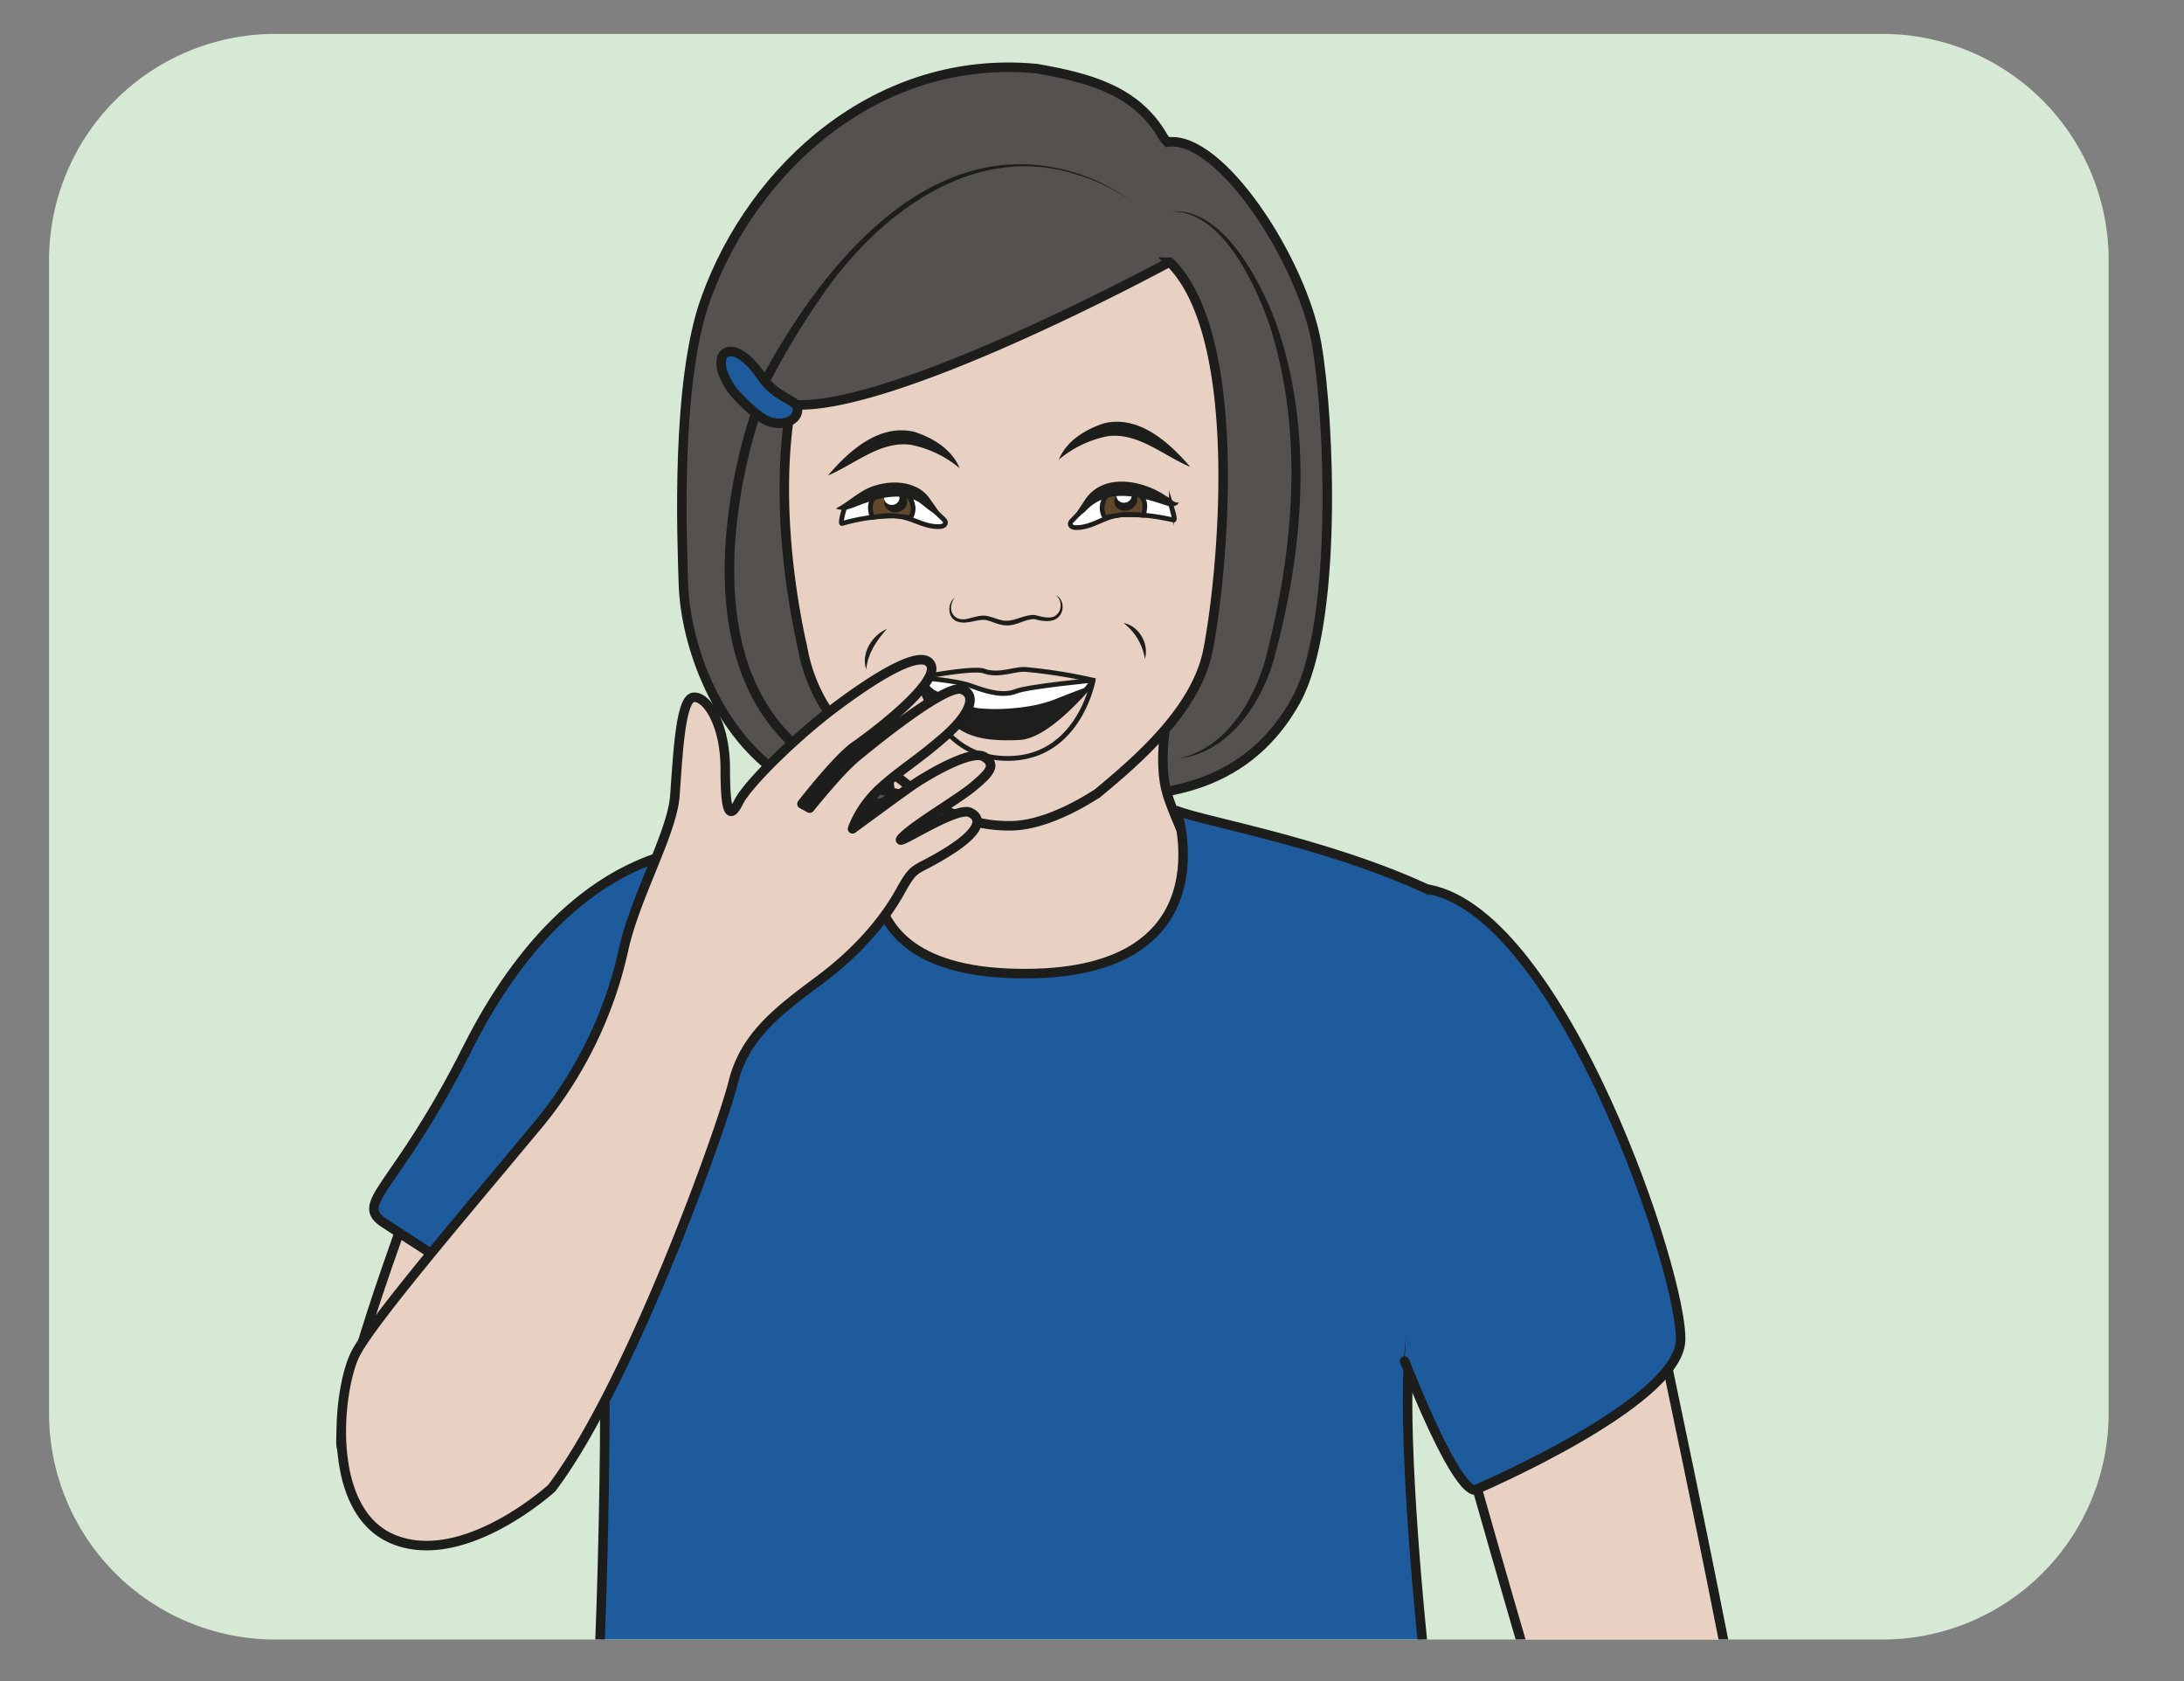<?xml version="1.0" encoding="UTF-8" standalone="no"?><svg xmlns="http://www.w3.org/2000/svg" xml:space="preserve" viewBox="0 0 306.28 235.75"><rect x="0" y="0" width="306.28" height="235.75" fill="#808080" stroke="none"/><defs><clipPath id="a" clipPathUnits="userSpaceOnUse"><path d="M0 176.81h229.71V0H0Z"/></clipPath><clipPath id="b" clipPathUnits="userSpaceOnUse"><path d="M30.35 173.29a23.8 23.8 0 0 1-23.8-23.8V28.2a23.8 23.8 0 0 1 23.8-23.8h169.08a23.8 23.8 0 0 1 23.8 23.8v121.3a23.8 23.8 0 0 1-23.8 23.8z"/></clipPath></defs><g clip-path="url(#a)" transform="matrix(1.333 0 0 -1.333 0 235.75)"><path d="M0 0h-169.08a23.8 23.8 0 0 0-23.8 23.8v121.3a23.8 23.8 0 0 0 23.8 23.8H0a23.8 23.8 0 0 0 23.8-23.8V23.8A23.8 23.8 0 0 0 0 0" style="fill:#d5e9d4;fill-opacity:1;fill-rule:nonzero;stroke:none" transform="translate(198.04 4.39)"/></g><g clip-path="url(#b)" transform="matrix(1.333 0 0 -1.333 0 235.75)"><path d="M0 0c7.62-.4 16.27 1.03 21.2 10 4.38 8 3.55 29.28 2.18 37.34C21.9 56.15 13.2 69.5 7.67 68.7c-.1.11-.32.3-.46.55-2.81 4.9-7.75 6.2-13.3 7.18-16.73 1.6-29.88-10.46-34.81-24.19-3.18-8.72-2.52-25.17-2.36-30.06.22-6.61 3.69-15.75 10.42-20.14 5.56-3.62 15.38-3.17 15.5-2.64" style="fill:#54514e;fill-opacity:1;fill-rule:nonzero;stroke:#1d1d1b;stroke-width:1;stroke-linecap:butt;stroke-linejoin:miter;stroke-miterlimit:10;stroke-dasharray:none;stroke-opacity:1" transform="translate(115.16 93.21)"/><path d="M0 0s-5.28-12.83-3.24-19.57 14.3-25.35-8.87-26.12c-36.36-1.2-21.92 20.1-21.92 20.1l1.7 5.62s-.71 7.8-4.13 19.97" style="fill:#e8d1c2;fill-opacity:1;fill-rule:nonzero;stroke:#1d1d1b;stroke-width:1;stroke-linecap:round;stroke-linejoin:round;stroke-miterlimit:10;stroke-dasharray:none;stroke-opacity:1" transform="translate(126.05 112.86)"/><path d="M0 0c13.13-8.53 31.6-9.7 69.3-5.05l26.43 9.68s-.4 16.36-2.56 20.49c-2.15 4.11-7.54 51.69-5.04 60.54 1.16 5.27 2 1.95 2 4.67 0 8.72 8.44 36.22 2.23 39.55-10.96 5.9-26.2 8.45-29.14 9.65 0 0 5.76-17.65-17-17.12-21.73.5-13.1 18.44-13.1 18.44-17.64-9.59-16.97-.38-30.3-9.59-9.3-6.43-10.02-17.2-6.32-31.96 1.59-6.37 6.32-13.36 6.43-15.45.4-6.91-.29-49.62-2.6-56.56C-2.8 17.92 1.6 9.99 0 0" style="fill:#1d5b9c;fill-opacity:1;fill-rule:nonzero;stroke:#1d1d1b;stroke-width:1;stroke-linecap:round;stroke-linejoin:round;stroke-miterlimit:10;stroke-dasharray:none;stroke-opacity:1" transform="translate(60.6 -47.96)"/><path d="M0 0c.13 9.07-13.41 71.6-13.41 71.6-5.75 30.97-18.52 34.09-18.52 34.09L-27.66 68l-8.22-1.35c-.05-3.44 19.34-68.38 20.97-72.78" style="fill:#e8d1c2;fill-opacity:1;fill-rule:nonzero;stroke:#1d1d1b;stroke-width:1;stroke-linecap:round;stroke-linejoin:round;stroke-miterlimit:10;stroke-dasharray:none;stroke-opacity:1" transform="translate(186.8 -28.96)"/><path d="M0 0c6.26-15.74 7.64-13.45 7.64-13.45S28.63-4.49 29.03 2.08c.4 6.56-12.34 44.8-26.45 47.54" style="fill:#1d5b9c;fill-opacity:1;fill-rule:nonzero;stroke:#1d1d1b;stroke-width:1;stroke-linecap:round;stroke-linejoin:round;stroke-miterlimit:10;stroke-dasharray:none;stroke-opacity:1" transform="translate(147.77 33.68)"/><path d="M0 0s-9.5-24.49-8.75-29.68c.74-5.19 23.8 5.04 23.8 5.04L25.41-3.39" style="fill:#e8d1c2;fill-opacity:1;fill-rule:nonzero;stroke:#1d1d1b;stroke-width:1;stroke-linecap:butt;stroke-linejoin:miter;stroke-miterlimit:10;stroke-dasharray:none;stroke-opacity:1" transform="translate(44.66 54.36)"/><path d="M0 0c-2.33-3.08-22.53 10.63-25.98 12.83-3.45 2.2 1.13 3.38 8.7 18.47C-5.51 54.68 9.89 52.29 9.89 52.29" style="fill:#1d5b9c;fill-opacity:1;fill-rule:nonzero;stroke:#1d1d1b;stroke-width:1;stroke-linecap:round;stroke-linejoin:round;stroke-miterlimit:10;stroke-dasharray:none;stroke-opacity:1" transform="translate(66.48 35.32)"/><path d="M0 0c5.44.62 9.5-7.28 11.1-11.6 4.09-11.48 2.92-24.16-.24-35.72C9.5-51.92 6.03-56.98.9-57.53c4.9 1.05 7.86 5.93 9.13 10.44 2.98 11.45 4.1 23.86.4 35.26C8.93-7.53 5.34.26 0 0" style="fill:#1d1d1b;fill-opacity:1;fill-rule:nonzero;stroke:none" transform="translate(123.1 154.6)"/><path d="M0 0c6.33 12.65 18.39 28.98 34.53 23.7a19.2 19.2 0 0 0 5.72-3.03 19.14 19.14 0 0 1-5.76 2.9c-11.02 3.69-21.18-4.16-27.1-12.86A80.55 80.55 0 0 1 .9-.45C.63-1.03-.3-.6 0 0" style="fill:#1d1d1b;fill-opacity:1;fill-rule:nonzero;stroke:none" transform="translate(78.97 134.86)"/><path d="M0 0s-12.14-34.26 14.88-39.83" style="fill:none;stroke:#1d1d1b;stroke-width:1;stroke-linecap:round;stroke-linejoin:round;stroke-miterlimit:10;stroke-dasharray:none;stroke-opacity:1" transform="translate(79.46 133.21)"/><path d="M0 0c-1.97-11.56.75-23.46 1.27-25.89A17.53 17.53 0 0 1 7.8-36.46c5.56-4.3 8.86-7.92 15.33-7.85 4.27.04 9.09 3.44 9.13 3.43 4.15 3.45 10.38 8.76 11.61 15.05 1.52 7.8 4 32.93-4.04 40.83C39.84 15 10.48-.94 0 0" style="fill:#e8d1c2;fill-opacity:1;fill-rule:nonzero;stroke:none" transform="translate(83.22 134.3)"/><path d="M0 0c-1.97-11.56.75-23.46 1.27-25.89A17.53 17.53 0 0 1 7.8-36.46c5.56-4.3 8.86-7.92 15.33-7.85 4.27.04 9.09 3.44 9.13 3.43 4.15 3.45 10.38 8.76 11.61 15.05 1.52 7.8 4 32.93-4.04 40.83C39.84 15 10.48-.94 0 0Z" style="fill:none;stroke:#1d1d1b;stroke-width:1;stroke-linecap:butt;stroke-linejoin:miter;stroke-miterlimit:10;stroke-dasharray:none;stroke-opacity:1" transform="translate(83.22 134.3)"/><path d="M0 0s1.7-2.02 3.28-2.98c1.66-1 3.88-.19 3.5 1.27C6.57-.9 4.55-.75 3 1.54-.08 6.11-2.9 4.02 0 0" style="fill:#1d5b9c;fill-opacity:1;fill-rule:nonzero;stroke:none" transform="translate(77.08 135.75)"/><path d="M0 0s1.7-2.02 3.28-2.98c1.66-1 3.88-.19 3.5 1.27C6.57-.9 4.55-.75 3 1.54-.08 6.11-2.9 4.02 0 0Z" style="fill:none;stroke:#1d1d1b;stroke-width:1;stroke-linecap:round;stroke-linejoin:round;stroke-miterlimit:10;stroke-dasharray:none;stroke-opacity:1" transform="translate(77.08 135.75)"/><path d="M0 0c-.92-1.28-.1-2.68 1.48-2.2.63.14 1.32.43 2.08.23.7-.17 1.31-.5 1.9-.47.99 0 1.92.68 2.98.6.9-.22 2.01-.61 2.56.38.26.53.2 1.34-.4 1.7.68-.23.92-1.15.64-1.81-.5-1.17-1.9-.98-2.85-.7-.98.03-1.86-.7-2.92-.66-.79 0-1.4.37-2.01.52-.9.26-2-.42-2.98-.17C-.77-2.35-.86-.68 0 0" style="fill:#1d1d1b;fill-opacity:1;fill-rule:nonzero;stroke:none" transform="translate(100.44 114)"/><path d="M0 0c.99-.63 2.07-1.7 2.9-2.48.36-.34.16-.71-.36-.75C.73-3.35-.64-2.06-2.45-2.12a19.66 19.66 0 0 1-5.33-.79c-.24-.06.1 1.1.18 1.42a.6.6 0 0 0 .1.2c.36.49 1.53 1 2.87 1.52C-3.15.8-1.23.79 0 0" style="fill:#fff;fill-opacity:1;fill-rule:nonzero;stroke:#1e1f1d;stroke-width:.5;stroke-linecap:butt;stroke-linejoin:miter;stroke-miterlimit:10;stroke-dasharray:none;stroke-opacity:1" transform="translate(96.38 124.7)"/><path d="M0 0c.2.38.3.79.24 1.16-.26 1.81-1.94 1.79-2.48 1.76-1.17-.07-2.17-1-1.98-2.13 0-.06.1-.55.12-.76 0 0 1.48.26 2.31.18C-.95.13 0 0 0 0" style="fill:#61472c;fill-opacity:1;fill-rule:evenodd;stroke:none" transform="translate(95.81 122.4)"/><path d="M0 0c.2.38.3.79.24 1.16-.26 1.81-1.94 1.79-2.48 1.76-1.17-.07-2.17-1-1.98-2.13 0-.06.1-.55.12-.76 0 0 1.48.26 2.31.18C-.95.13 0 0 0 0Z" style="fill:none;stroke:#1e1f1d;stroke-width:.5;stroke-linecap:round;stroke-linejoin:round;stroke-miterlimit:10;stroke-dasharray:none;stroke-opacity:1" transform="translate(95.81 122.4)"/><path d="M0 0c.04-.62-.46-1.17-1.13-1.21-.67-.05-1.24.41-1.28 1.03-.05.62.46 1.17 1.13 1.21C-.62 1.08-.04.63 0 0" style="fill:#1d1d1b;fill-opacity:1;fill-rule:evenodd;stroke:none" transform="translate(95.43 124.17)"/><path d="M0 0c0-.41-.36-.74-.8-.74-.46 0-.82.33-.82.74 0 .4.37.74.81.74C-.36.74 0 .4 0 0" style="fill:#fff;fill-opacity:1;fill-rule:nonzero;stroke:none" transform="translate(94.63 124.48)"/><path d="M0 0c1.48.77 2.58 2.02 4.26 2.46 1.95.58 4.52.35 5.72-1.57l.47-.66c.3-.44.62-.89.9-1.37-.5.26-.95.56-1.4.88-.43.3-.9.72-1.25.96-1.6.94-3.79.54-5.49-.08C2.2.35 1.11-.45 0 0" style="fill:#1e1f1d;fill-opacity:1;fill-rule:nonzero;stroke:none" transform="translate(87.94 123.36)"/><path d="M0 0c-.97-.67-2.02-1.79-2.83-2.62-.35-.35-.13-.71.39-.72C-.63-3.38.7-2.03 2.5-2c1.84.02 2.85 0 5.36-.54.25-.06-.13 1.1-.22 1.4a.52.52 0 0 1-.1.2c-.38.47-1.57.92-2.93 1.38C3.12.94 1.2.84 0 0" style="fill:#fff;fill-opacity:1;fill-rule:nonzero;stroke:#1e1f1d;stroke-width:.5;stroke-linecap:butt;stroke-linejoin:miter;stroke-miterlimit:10;stroke-dasharray:none;stroke-opacity:1" transform="translate(115.6 124.7)"/><path d="M0 0c-.21.37-.32.77-.28 1.15.21 1.82 1.88 1.87 2.43 1.87C3.32 3 4.35 2.13 4.2.99c0-.06-.1-.56-.1-.76 0 0-1.49.18-2.32.06C.95.17 0 0 0 0" style="fill:#61472c;fill-opacity:1;fill-rule:evenodd;stroke:none" transform="translate(116.23 122.42)"/><path d="M0 0c-.21.37-.32.77-.28 1.15.21 1.82 1.88 1.87 2.43 1.87C3.32 3 4.35 2.13 4.2.99c0-.06-.1-.56-.1-.76 0 0-1.49.18-2.32.06C.95.17 0 0 0 0Z" style="fill:none;stroke:#1e1f1d;stroke-width:.5;stroke-linecap:round;stroke-linejoin:round;stroke-miterlimit:10;stroke-dasharray:none;stroke-opacity:1" transform="translate(116.23 122.42)"/><path d="M0 0c-.06-.6.44-1.09 1.1-1.07.67 0 1.27.51 1.32 1.11.06.61-.43 1.1-1.1 1.08C.65 1.11.06.61 0 0" style="fill:#1d1d1b;fill-opacity:1;fill-rule:evenodd;stroke:none" transform="translate(117.23 124.2)"/><path d="M0 0c-.03-.4-.41-.72-.86-.69-.44.03-.78.38-.76.79.03.4.41.71.86.68C-.31.76.03.41 0 0" style="fill:#fff;fill-opacity:1;fill-rule:nonzero;stroke:none" transform="translate(119.06 124.66)"/><path d="M0 0c-.25-.66-1.22-.38-1.68-.21-2.83.94-5.97 1.68-8.21-.8a12.5 12.5 0 0 0-1.36-.94c.27.5.56.95.85 1.4l.45.67C-8.07 3.18-3.8 2.36-1.3.63-.84.43-.49-.15 0 0" style="fill:#1e1f1d;fill-opacity:1;fill-rule:nonzero;stroke:none" transform="translate(124.01 124.02)"/><path d="M0 0c2.18 2.56 5.35 5.45 9.05 4.6 1.97-.62 4-1.86 4.8-3.84a11.35 11.35 0 0 1-5.16 2.47C5.5 3.65 2.85 1.2 0 0" style="fill:#1d1d1b;fill-opacity:1;fill-rule:nonzero;stroke:none" transform="translate(87.11 126.84)"/><path d="M0 0c-2.85 1.2-5.5 3.65-8.7 3.23A11.34 11.34 0 0 1-13.83.76c.8 1.98 2.82 3.21 4.8 3.84C-5.36 5.45-2.2 2.56 0 0" style="fill:#1d1d1b;fill-opacity:1;fill-rule:nonzero;stroke:none" transform="translate(125.22 127.74)"/><path d="M0 0s5.73 1.11 6.86.7c1.6-.58 3.28.28 4.44.16a53.3 53.3 0 0 0 7.05-1.13S16.95-8.1 9.9-8.48C1.8-8.92 0 0 0 0Z" style="fill:none;stroke:#1d1d1b;stroke-width:.5;stroke-linecap:butt;stroke-linejoin:miter;stroke-miterlimit:10;stroke-dasharray:none;stroke-opacity:1" transform="translate(96.65 105.57)"/><path d="M0 0s3.75-4.59 8.47-5.3c6.09-.94 9.88 5.03 9.88 5.03s-6.85-.65-8.13-1.17c-1.29-.5-2.86-.1-4.6.54C3.9-.24 0 0 0 0" style="fill:#fff;fill-opacity:1;fill-rule:nonzero;stroke:none" transform="translate(96.65 105.57)"/><path d="M0 0s3.75-4.59 8.47-5.3c6.09-.94 9.88 5.03 9.88 5.03s-6.85-.65-8.13-1.17c-1.29-.5-2.86-.1-4.6.54C3.9-.24 0 0 0 0Z" style="fill:none;stroke:#1e1f1d;stroke-width:.5;stroke-linecap:butt;stroke-linejoin:round;stroke-miterlimit:10;stroke-dasharray:none;stroke-opacity:1" transform="translate(96.65 105.57)"/><path d="M0 0s4.47-2.5 6.09-2.74c1.62-.23 5.48-.17 8.23.93 2.76 1.1 4.03 1.53 4.03 1.53s-4.5-5.65-7.77-5.82C5.3-6.38 4-5.03 2.22-3.22A8.86 8.86 0 0 0 0 0" style="fill:#1e1f1d;fill-opacity:1;fill-rule:nonzero;stroke:none" transform="translate(96.71 105.12)"/><path d="M0 0c1.64-.3 2.71-2.2 2.25-3.78A5.89 5.89 0 0 1 0 0" style="fill:#1e1f1d;fill-opacity:1;fill-rule:nonzero;stroke:none" transform="translate(118.2 111.32)"/><path d="M0 0c-1.12-1.25-2.01-2.57-2.18-4.26C-2.76-2.56-1.56-.66 0 0" style="fill:#1e1f1d;fill-opacity:1;fill-rule:nonzero;stroke:none" transform="translate(93.31 110.7)"/><path d="M0 0c1.75 3.57 13.07 16.68 19.63 24.63a43.69 43.69 0 0 1 8.6 17.9c1.2 5.58 5.12 12.3 5.41 16.25.3 3.96.55 10.16 1.93 10.35 1.37.19 3.36-2.7 3.37-7.47 0-4.76.47-5.44 1.42-3.53.95 1.9 6.04 6.9 10.2 10 4.14 3.1 9.2 6.31 10.03 4.37.82-1.93-6.1-7.19-7.98-8.48-1.87-1.28-5.6-6.1-5.6-6.1l.82-.44s3.1 3.88 4.86 5.34c1.76 1.46 9.47 7.75 11.14 7.15 1.68-.61.84-2.69-2-5.13-2.83-2.45-4.48-3.34-6.63-5.31-2.16-1.98-2.87-4.23-2.87-4.23s5 3.68 6.36 4.62c1.37.94 6.16 3.82 7.51 2.94 1.35-.87.45-1.75-1.14-3.09-1.59-1.34-6.42-4.15-7.55-5.43-1.14-1.28 5.68 3.4 7.19 2.68 1.5-.73.77-2.23-2.59-4.28-3.35-2.05-3.19-1.19-4.76-4.02-1.57-2.83-4.27-6.2-8.6-9.41-4.3-3.21-7.77-5.84-8.97-10.67-1.2-4.84-10.82-31.75-19.1-42.7 0 0-9.1-8.3-16.5-5.44C-3.23-16.65-1.82-3.7 0 0" style="fill:#e8d1c2;fill-opacity:1;fill-rule:nonzero;stroke:none" transform="translate(37.36 34.37)"/><path d="M0 0c1.75 3.57 13.07 16.68 19.63 24.63a43.69 43.69 0 0 1 8.6 17.9c1.2 5.58 5.12 12.3 5.41 16.25.3 3.96.55 10.16 1.93 10.35 1.37.19 3.36-2.7 3.37-7.47 0-4.76.47-5.44 1.42-3.53.95 1.9 6.04 6.9 10.2 10 4.14 3.1 9.2 6.31 10.03 4.37.82-1.93-6.1-7.19-7.98-8.48-1.87-1.28-5.6-6.1-5.6-6.1l.82-.44s3.1 3.88 4.86 5.34c1.76 1.46 9.47 7.75 11.14 7.15 1.68-.61.84-2.69-2-5.13-2.83-2.45-4.48-3.34-6.63-5.31-2.16-1.98-2.87-4.23-2.87-4.23s5 3.68 6.36 4.62c1.37.94 6.16 3.82 7.51 2.94 1.35-.87.45-1.75-1.14-3.09-1.59-1.34-6.42-4.15-7.55-5.43-1.14-1.28 5.68 3.4 7.19 2.68 1.5-.73.77-2.23-2.59-4.28-3.35-2.05-3.19-1.19-4.76-4.02-1.57-2.83-4.27-6.2-8.6-9.41-4.3-3.21-7.77-5.84-8.97-10.67-1.2-4.84-10.82-31.75-19.1-42.7 0 0-9.1-8.3-16.5-5.44C-3.23-16.65-1.82-3.7 0 0Z" style="fill:none;stroke:#1d1d1b;stroke-width:1;stroke-linecap:round;stroke-linejoin:round;stroke-miterlimit:10;stroke-dasharray:none;stroke-opacity:1" transform="translate(37.36 34.37)"/></g></svg>